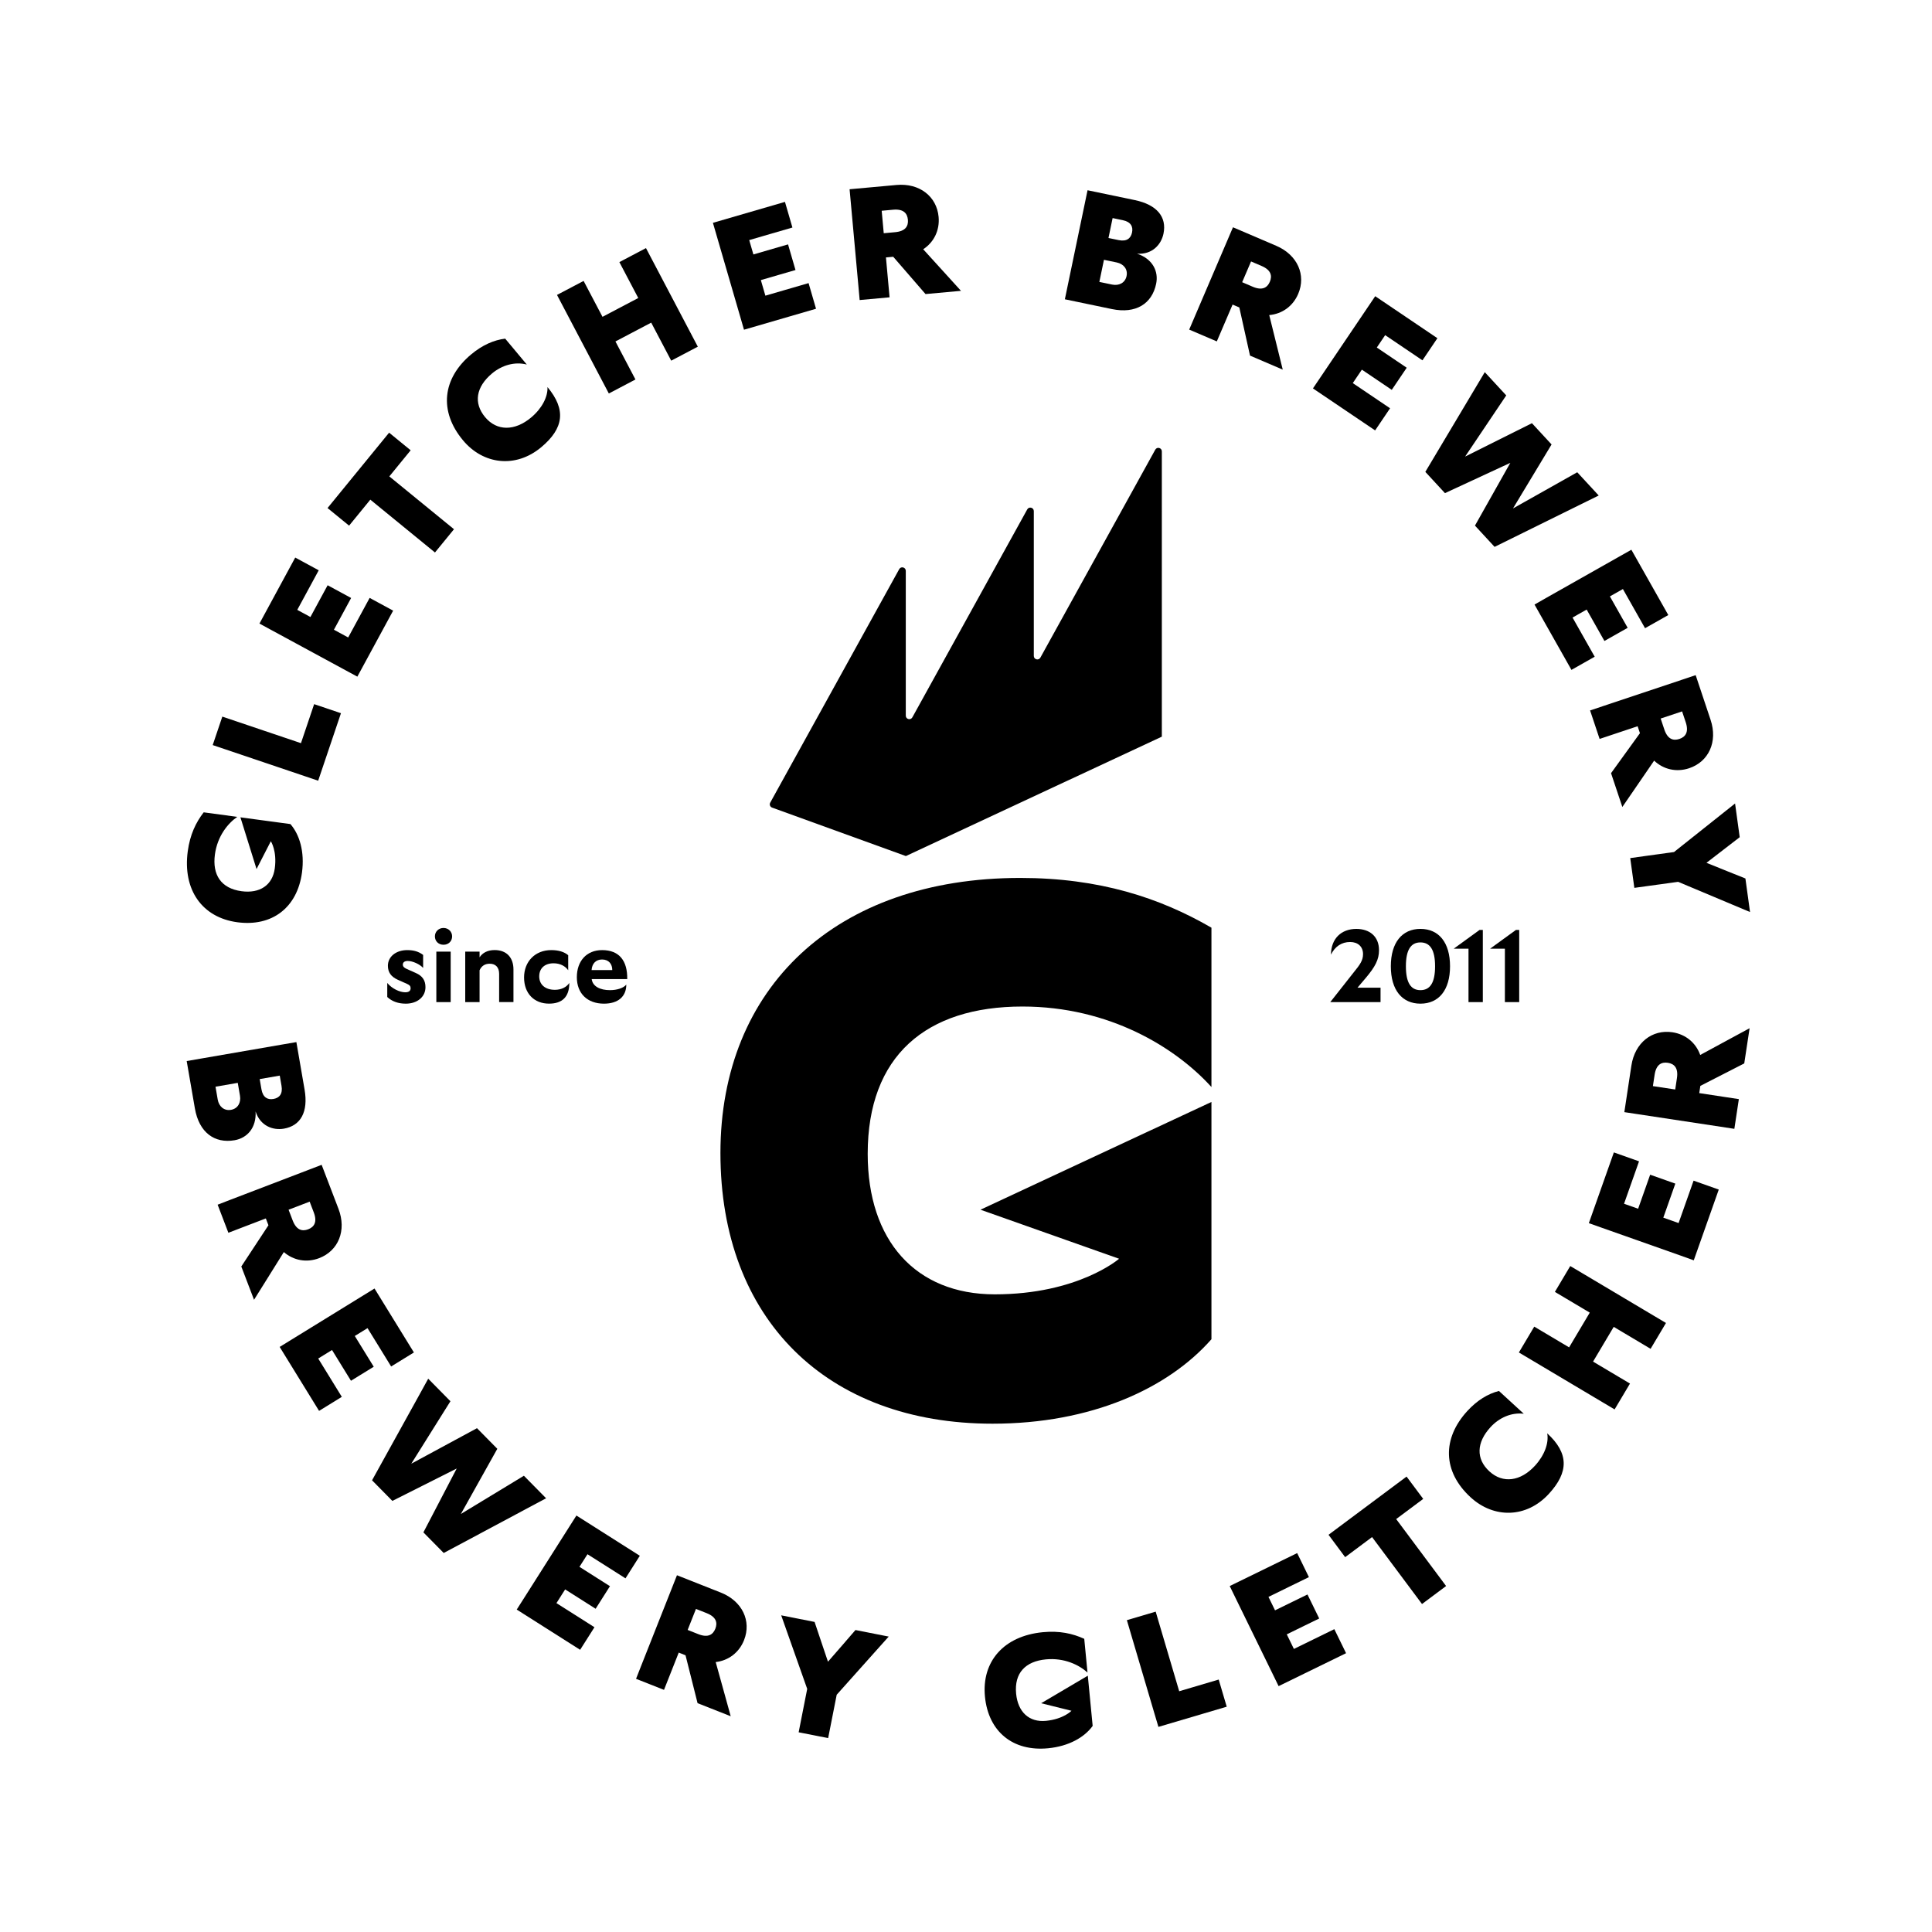 <?xml version="1.0" encoding="UTF-8"?> <svg xmlns="http://www.w3.org/2000/svg" xmlns:xlink="http://www.w3.org/1999/xlink" version="1.1" x="0px" y="0px" viewBox="0 0 1091.22 1091.22" style="enable-background:new 0 0 1091.22 1091.22;" xml:space="preserve"> <style type="text/css"> .st0{fill:none;} </style> <g id="logo"> <g> <g> <g> <path d="M553.8,683.26l78.28,27.7c0,0-23.09,20.1-70.21,20.1c-44.76,0-71.78-30.4-71.78-79.38c0-55.32,32.94-83.18,87.41-83.18 c48.98,0,86.48,23.09,106.74,45.47v-90c-29.13-16.89-63.25-28.1-108.01-28.1c-104.3,0-169.32,62.07-169.32,155.39 c0,93.74,59.96,152.86,153.7,152.86c55.74,0,99.14-19.85,123.63-47.71v-92.47v-41.54L553.8,683.26z"></path> </g> <g> <path d="M656.31,416.03l-0.09-0.03V254.94c0-2.04-2.72-2.74-3.71-0.96l-64.89,117.45c-0.99,1.79-3.71,1.09-3.71-0.96v-81.79 c0-2.04-2.72-2.74-3.71-0.96l-64.89,117.45c-0.99,1.79-3.71,1.09-3.71-0.96v-81.79c0-2.04-2.72-2.74-3.71-0.96l-72.85,131.87 c-0.59,1.06-0.09,2.4,1.06,2.82l75.5,27.35v-0.03l0.09,0.03L656.31,416.03z"></path> </g> </g> <g> <path d="M172.32,438.45l-44.77-15.12l-7.41-2.5l5.43-16.08l7.4,2.5l37.02,12.5l2.44-7.23l5-14.81l15.15,5.12l-12.87,38.13 L172.32,438.45z"></path> <path d="M194.96,378.46l-41.55-22.53l-6.87-3.73l20.21-37.28l13.27,7.19l-5.91,10.9l-6.21,11.45l7.43,4.03l5.39-9.95l4.33-7.98 l13.27,7.19l-4.41,8.14l-5.31,9.79l8.06,4.37l5.61-10.34l6.51-12.01l13.27,7.2l-20.22,37.28L194.96,378.46z"></path> <path d="M185,286.95l34.78-42.57l12.17,9.95l-7.79,9.53l-4.26,5.22l30.47,24.89l6.05,4.94l-10.74,13.14l-6.82-5.57l-29.7-24.27 l-4.26,5.22l-7.73,9.46L185,286.95z"></path> <path d="M261.52,248.71c-13.76-16.49-11.64-35,4.65-48.58c6.28-5.24,12.79-8.09,19.17-8.86l12.21,14.63 c-6.86-1.77-14.07,0.39-19.59,4.99c-9.11,7.6-10.63,16.71-3.96,24.72c6.62,7.94,16.7,7.95,25.95,0.24 c6.07-5.07,9.53-11.58,9.28-17.22c10.65,12.77,9.25,23.3-3.58,34.01C291.28,264.61,272.97,262.44,261.52,248.71z"></path> <path d="M375.47,196.79l-7.66-14.56l-20.2,10.63l7.66,14.56l3.64,6.92l-15.03,7.91l-3.64-6.92l-22-41.83l-3.64-6.92l15.03-7.91 l3.64,6.92l7.03,13.36l20.2-10.63l-7.03-13.36l-3.64-6.92l15.03-7.91l3.64,6.92l22,41.84l3.64,6.92l-15.03,7.9L375.47,196.79z"></path> <path d="M418.04,178.71l-13.19-45.35l-2.18-7.5l40.69-11.83l4.21,14.48l-11.9,3.46l-12.5,3.64l2.36,8.11l10.86-3.16l8.71-2.53 l4.21,14.48l-8.88,2.58l-10.69,3.11l2.56,8.8l11.3-3.29l13.1-3.81l4.21,14.49l-40.69,11.84L418.04,178.71z"></path> <path d="M484.85,161.7l-4.28-47.03l-0.71-7.78l26.46-2.41c13.06-1.19,22.77,6.49,23.82,18.03c0.69,7.6-2.66,14.3-8.7,18.28 l13.02,14.32l8.32,9.16l-20.03,1.82l-18.24-21.06l-4.11,0.37l1.24,13.68l0.81,8.85l-16.9,1.54L484.85,161.7z M505.59,131.14 c5.9-0.54,7.53-3.48,7.2-7.06c-0.33-3.57-2.46-6.17-8.36-5.63l-6.44,0.59l1.16,12.69L505.59,131.14z"></path> <path d="M603.04,161.38l9.63-46.27l1.59-7.65l26.65,5.55c12.58,2.62,18.2,9.57,16.24,18.98c-1.3,6.24-6.42,11.88-14.92,11.3 c8.84,2.94,12.24,9.98,10.77,17.02c-2.34,11.26-11.45,17.07-24.99,14.26l-26.56-5.53L603.04,161.38z M628.14,160.73 c3.87,0.8,7.35-0.95,8.16-4.82c0.81-3.87-1.69-6.86-5.56-7.67l-7.21-1.5l-2.6,12.49L628.14,160.73z M631.8,135.61 c4.57,0.95,6.89-0.95,7.59-4.29c0.7-3.34-0.68-6.01-5.25-6.96l-5.72-1.19l-2.34,11.26L631.8,135.61z"></path> <path d="M674.75,178.97l18.58-43.42l3.07-7.18l24.44,10.46c12.05,5.16,16.95,16.54,12.39,27.18c-3,7.02-9.14,11.32-16.35,11.95 l4.66,18.8l2.97,12.01l-18.49-7.92l-6.04-27.2l-3.8-1.62l-5.41,12.63l-3.5,8.17l-15.6-6.67L674.75,178.97z M707.53,161.94 c5.45,2.33,8.28,0.52,9.69-2.79c1.41-3.3,0.78-6.61-4.67-8.94l-5.94-2.54l-5.02,11.72L707.53,161.94z"></path> <path d="M745.94,212.91l26.43-39.14l4.37-6.47l35.12,23.72l-8.44,12.5l-10.27-6.94l-10.79-7.29l-4.72,7l9.37,6.33l7.52,5.08 l-8.44,12.5l-7.66-5.18l-9.23-6.23l-5.13,7.59l9.75,6.58l11.31,7.64l-8.44,12.5l-35.12-23.72L745.94,212.91z"></path> <path d="M838.62,210.2l12.13,13.13l-5.87,8.73l-17.36,25.82l37.74-18.85l11.09,12.01l-21.78,36.13l27.11-15.26l9.17-5.17 l12.13,13.13l-11.35,5.59l-47.46,23.42l-11.09-12.01l19.97-35.44l-36.91,17.1l-11.09-12.01l27.92-46.82L838.62,210.2z"></path> <path d="M873.51,337.59l41.11-23.25l6.8-3.84l20.86,36.89l-13.13,7.43l-6.1-10.79l-6.41-11.33l-7.35,4.15l5.57,9.85l4.47,7.9 l-13.13,7.43l-4.55-8.05l-5.48-9.69l-7.97,4.51l5.79,10.24l6.72,11.88l-13.13,7.43l-20.86-36.89L873.51,337.59z"></path> <path d="M905.5,398.79l44.82-14.97l7.42-2.48l8.42,25.22c4.16,12.44-1.09,23.66-12.08,27.34c-7.24,2.42-14.54,0.69-19.8-4.28 l-10.95,15.97l-7.01,10.2l-6.38-19.09l16.32-22.59l-1.31-3.92l-13.04,4.35l-8.43,2.82l-5.38-16.1L905.5,398.79z M940.02,411.98 c1.87,5.63,5.12,6.53,8.52,5.39c3.41-1.14,5.45-3.81,3.58-9.44l-2.05-6.13l-12.1,4.04L940.02,411.98z"></path> <path d="M929.5,483.45l16.01-2.21l25.66-20.4l8.82-7.02l2.62,19.04l-6.31,4.86c0,0,0,0-2.87,2.21l-9.59,7.4l12.39,5l2.88,1.15 c0,0,0,0,6.72,2.7l2.61,18.95l-9.91-4.16l-30.7-12.9l-16.99,2.34l-7.74,1.07l-2.32-16.81L929.5,483.45z"></path> </g> <g> <path d="M113.15,597.96l46.55-8.05l7.7-1.32l4.63,26.82c2.18,12.65-2.21,20.43-11.68,22.07c-6.28,1.08-13.4-1.6-15.99-9.72 c0.52,9.29-4.78,15.04-11.86,16.26c-11.33,1.96-20.08-4.37-22.43-17.99l-4.62-26.73L113.15,597.96z M122.97,621.04 c0.67,3.89,3.58,6.49,7.48,5.82c3.9-0.68,5.76-4.1,5.09-7.99l-1.25-7.26l-12.57,2.18L122.97,621.04z M147.67,615.23 c0.8,4.59,3.41,6.06,6.78,5.48c3.37-0.59,5.34-2.85,4.55-7.44l-0.99-5.75l-11.33,1.96L147.67,615.23z"></path> <path d="M130.23,677.6l44.14-16.89l7.3-2.8l9.51,24.85c4.69,12.25-0.07,23.7-10.89,27.85c-7.13,2.73-14.51,1.31-19.98-3.42 l-10.26,16.44l-6.57,10.5l-7.19-18.8l15.33-23.29l-1.48-3.85l-12.84,4.91l-8.31,3.19l-6.07-15.86L130.23,677.6z M165.3,689.3 c2.12,5.54,5.4,6.3,8.75,5.03c3.36-1.29,5.28-4.04,3.16-9.58l-2.31-6.04l-11.91,4.56L165.3,689.3z"></path> <path d="M164.62,756.66l40.25-24.79l6.66-4.1l22.25,36.12l-12.86,7.92l-6.5-10.57l-6.84-11.09l-7.19,4.43l5.94,9.64l4.76,7.73 l-12.86,7.92l-4.86-7.88l-5.84-9.49l-7.8,4.81l6.17,10.02l7.16,11.63l-12.85,7.92l-22.25-36.12L164.62,756.66z"></path> <path d="M241.86,778.71l12.55,12.73l-5.59,8.91l-16.52,26.37l37.11-20.06l11.48,11.64l-20.59,36.82l26.6-16.13l9-5.47 l12.55,12.73l-11.16,5.95l-46.67,24.95l-11.48-11.64l18.81-36.07l-36.34,18.29l-11.47-11.64l26.39-47.7L241.86,778.71z"></path> <path d="M296.06,902.5l25.32-39.91l4.19-6.6l35.81,22.73l-8.09,12.75l-10.47-6.65l-11-6.97l-4.53,7.12l9.56,6.07l7.66,4.86 l-8.09,12.75l-7.81-4.96l-9.41-5.97l-4.91,7.74l9.94,6.3l11.53,7.32l-8.09,12.75l-35.81-22.73L296.06,902.5z"></path> <path d="M362.11,940.94l17.38-43.95l2.87-7.27l24.74,9.78c12.2,4.83,17.41,16.07,13.16,26.85c-2.81,7.1-8.83,11.57-16.02,12.41 l5.18,18.67l3.3,11.93l-18.72-7.39l-6.8-27.04l-3.84-1.52l-5.05,12.78l-3.27,8.27l-15.79-6.24L362.11,940.94z M394.42,922.99 c5.51,2.18,8.29,0.28,9.61-3.06c1.32-3.35,0.59-6.63-4.92-8.81l-6.02-2.38l-4.69,11.87L394.42,922.99z"></path> <path d="M452.79,969.78l3.13-15.87L444.99,923l-3.76-10.64l18.86,3.73l2.54,7.56c0,0,0,0,1.15,3.43l3.87,11.47l8.77-10.07 l2.02-2.35c0,0,0,0,4.74-5.47l18.77,3.7l-7.17,8.01l-22.2,24.84l-3.32,16.83l-1.51,7.66l-16.66-3.28L452.79,969.78z"></path> <path d="M652.06,967.88l-13.38-45.3l-2.21-7.49l16.28-4.81l2.21,7.5l11.07,37.46l7.32-2.17l14.99-4.43l4.53,15.33l-38.58,11.4 L652.06,967.88z"></path> <path d="M718.74,945.3l-20.75-42.45l-3.43-7.03l38.1-18.61l6.63,13.57l-11.14,5.44l-11.7,5.73l3.71,7.58l10.17-4.97l8.15-3.98 l6.63,13.57l-8.31,4.05l-10.01,4.9l4.02,8.24l10.57-5.17l12.27-6l6.63,13.57l-38.1,18.61L718.74,945.3z"></path> <path d="M750.37,866.87l44.08-32.88l9.4,12.61l-9.87,7.36l-5.4,4.03l23.53,31.55l4.67,6.27l-13.61,10.16l-5.27-7.06l-22.94-30.75 l-5.4,4.03l-9.8,7.31L750.37,866.87z"></path> <path d="M830.61,845.69c-15.81-14.51-16.16-33.14-1.82-48.76c5.53-6.02,11.61-9.71,17.83-11.3l14.03,12.87 c-7.03-0.84-13.89,2.25-18.76,7.54c-8.02,8.73-8.33,17.97-0.66,25.01c7.61,6.99,17.6,5.68,25.74-3.19 c5.35-5.82,7.92-12.73,6.92-18.29c12.24,11.23,12.25,21.86,0.94,34.16C862.21,857.51,843.78,857.79,830.61,845.69z"></path> <path d="M925.59,757.84l-14.14-8.41l-11.67,19.62l14.14,8.41l6.72,3.99l-8.69,14.6l-6.72-3.99l-40.63-24.17l-6.72-3.99l8.68-14.6 l6.72,3.99l12.97,7.72l11.67-19.62l-12.98-7.72l-6.72-3.99l8.68-14.6l6.72,3.99l40.63,24.17l6.72,3.99l-8.69,14.6L925.59,757.84z "></path> <path d="M949.3,709.2l-44.53-15.73l-7.37-2.61l14.13-39.96l14.22,5.04l-4.13,11.68l-4.34,12.28l7.96,2.81l3.77-10.67l3.02-8.55 l14.22,5.04l-3.08,8.72l-3.71,10.5l8.63,3.06l3.92-11.09l4.55-12.87l14.22,5.04l-14.12,39.96L949.3,709.2z"></path> <path d="M971.87,636.4l-46.7-7.08l-7.72-1.17l3.98-26.28c1.97-12.96,11.74-20.56,23.2-18.83c7.54,1.15,13.26,6.01,15.67,12.82 l17.02-9.22l10.88-5.89l-3.02,19.88l-24.8,12.69l-0.62,4.08l13.58,2.06l8.79,1.34l-2.54,16.78L971.87,636.4z M947.15,608.96 c0.89-5.86-1.58-8.14-5.13-8.68s-6.58,0.91-7.47,6.77l-0.97,6.4l12.61,1.91L947.15,608.96z"></path> </g> <g> <g> <path d="M769.86,538.89c0-4.28-2.95-6.83-7.29-6.83c-4.74,0-8.5,2.43-10.82,7.12c0.06-9.08,5.85-14.52,14.34-14.52 c7.35,0,12.79,4.11,12.79,12.03c0,5.27-2.09,9.31-7.64,15.85l-4.51,5.32h13.02v8.15h-28.4l13.13-16.66 C768.25,544.73,769.86,542.41,769.86,538.89z"></path> <path d="M785.56,545.77c0-13.48,6.42-21.12,16.72-21.12c10.35,0,16.72,7.64,16.72,21.12s-6.37,21.11-16.72,21.11 C791.98,566.88,785.56,559.25,785.56,545.77z M802.28,559.25c5.44,0,8.27-4.16,8.27-13.48s-2.83-13.48-8.27-13.48 c-5.38,0-8.21,4.16-8.21,13.48S796.89,559.25,802.28,559.25z"></path> <path d="M829.43,561.21v-25.39h-8.33l14.57-10.58h1.85v36.03v4.74h-8.09V561.21z"></path> <path d="M849.98,561.21v-25.39h-8.33l14.57-10.58h1.85v36.03v4.74h-8.09V561.21z"></path> </g> </g> <g> <g> <path d="M218.73,563.12v-7.93c2.55,3.13,7,5.27,10.18,5.27c1.97,0,3.01-0.81,3.01-2.26c0-1.27-0.58-1.85-2.02-2.49l-5.32-2.37 c-3.64-1.68-5.49-4.11-5.49-7.87c0-5.14,4.57-8.84,10.93-8.84c3.65,0,6.42,0.81,8.97,2.72v7.35c-1.85-2.09-5.9-3.94-8.68-3.94 c-1.73,0-2.78,0.76-2.78,2.03c0,1.15,0.69,1.79,2.2,2.48l5.2,2.32c3.65,1.62,5.38,4.11,5.38,7.98c0,5.49-4.63,9.31-11.11,9.31 C224.98,566.88,221.45,565.66,218.73,563.12z"></path> <path d="M250.5,524.13c2.78,0,4.86,2.09,4.86,4.74c0,2.78-2.08,4.74-4.86,4.74s-4.86-1.97-4.86-4.74 C245.64,526.21,247.73,524.13,250.5,524.13z M246.45,561.67v-16.89v-7.29h8.1v23.77v4.74h-8.1V561.67z"></path> <path d="M281.92,561.67v-11.63c0-3.64-1.97-5.72-5.32-5.72c-2.72,0-4.63,1.27-5.73,3.7v13.24v4.74h-8.1v-4.34v-16.89v-7.29h8.1 v3.24c1.68-2.61,4.63-4.11,8.5-4.11c6.94,0,10.64,4.45,10.64,10.93v13.82v4.63h-8.09V561.67z"></path> <path d="M296,552.07c0-8.96,6.25-15.44,15.33-15.44c4.16,0,7.35,0.98,9.6,2.89v8.5c-1.56-2.26-4.45-3.94-8.27-3.94 c-4.92,0-8.1,2.78-8.1,7.4c0,4.46,3.18,7.58,8.85,7.58c3.53,0,6.48-1.39,8.15-3.88c0,8.04-4.16,11.69-11.45,11.69 C301.84,566.88,296,561.26,296,552.07z"></path> <path d="M325.81,551.95c0-9.08,5.44-15.32,14.29-15.32c9.6,0,14.34,5.96,14.17,16.37H334.2c0.52,4.16,4.8,6.25,10.29,6.25 c3.99,0,7.64-1.16,9.25-3.13c0,6.65-4.51,10.76-12.61,10.76C331.77,566.88,325.81,561.15,325.81,551.95z M345.82,547.9 c0-3.36-1.91-5.96-5.78-5.96c-3.53,0-5.67,2.37-5.9,5.96H345.82z"></path> </g> </g> <g> <path d="M588.06,962.01l17.13,4.26c0,0-4.48,4.73-14.45,5.69c-9.47,0.91-15.81-4.97-16.82-15.33 c-1.13-11.71,5.27-18.28,16.8-19.39c10.37-1,18.77,3.12,23.52,7.44l-1.84-19.05c-6.51-2.98-13.96-4.66-23.43-3.74 c-22.07,2.13-34.57,16.6-32.66,36.35c1.92,19.84,15.81,31.13,35.65,29.21c11.8-1.14,20.58-6.23,25.19-12.63l-1.89-19.57 l-0.85-8.79L588.06,962.01z"></path> </g> <g> <path d="M144.9,490.85l8.07-15.71c0,0,3.58,5.44,2.23,15.37c-1.27,9.43-8.45,14.26-18.77,12.86 c-11.66-1.58-16.59-9.31-15.04-20.79c1.4-10.32,7.33-17.56,12.62-21.2l-18.96-2.56c-4.39,5.66-7.72,12.53-9,21.96 c-2.97,21.98,8.26,37.45,27.92,40.11c19.75,2.67,33.92-8.28,36.59-28.03c1.59-11.75-1.36-21.46-6.53-27.41l-19.49-2.63 l-8.75-1.18L144.9,490.85z"></path> </g> </g> </g> <g id="setka"> <rect class="st0" width="1091.22" height="1091.22"></rect> </g> </svg> 